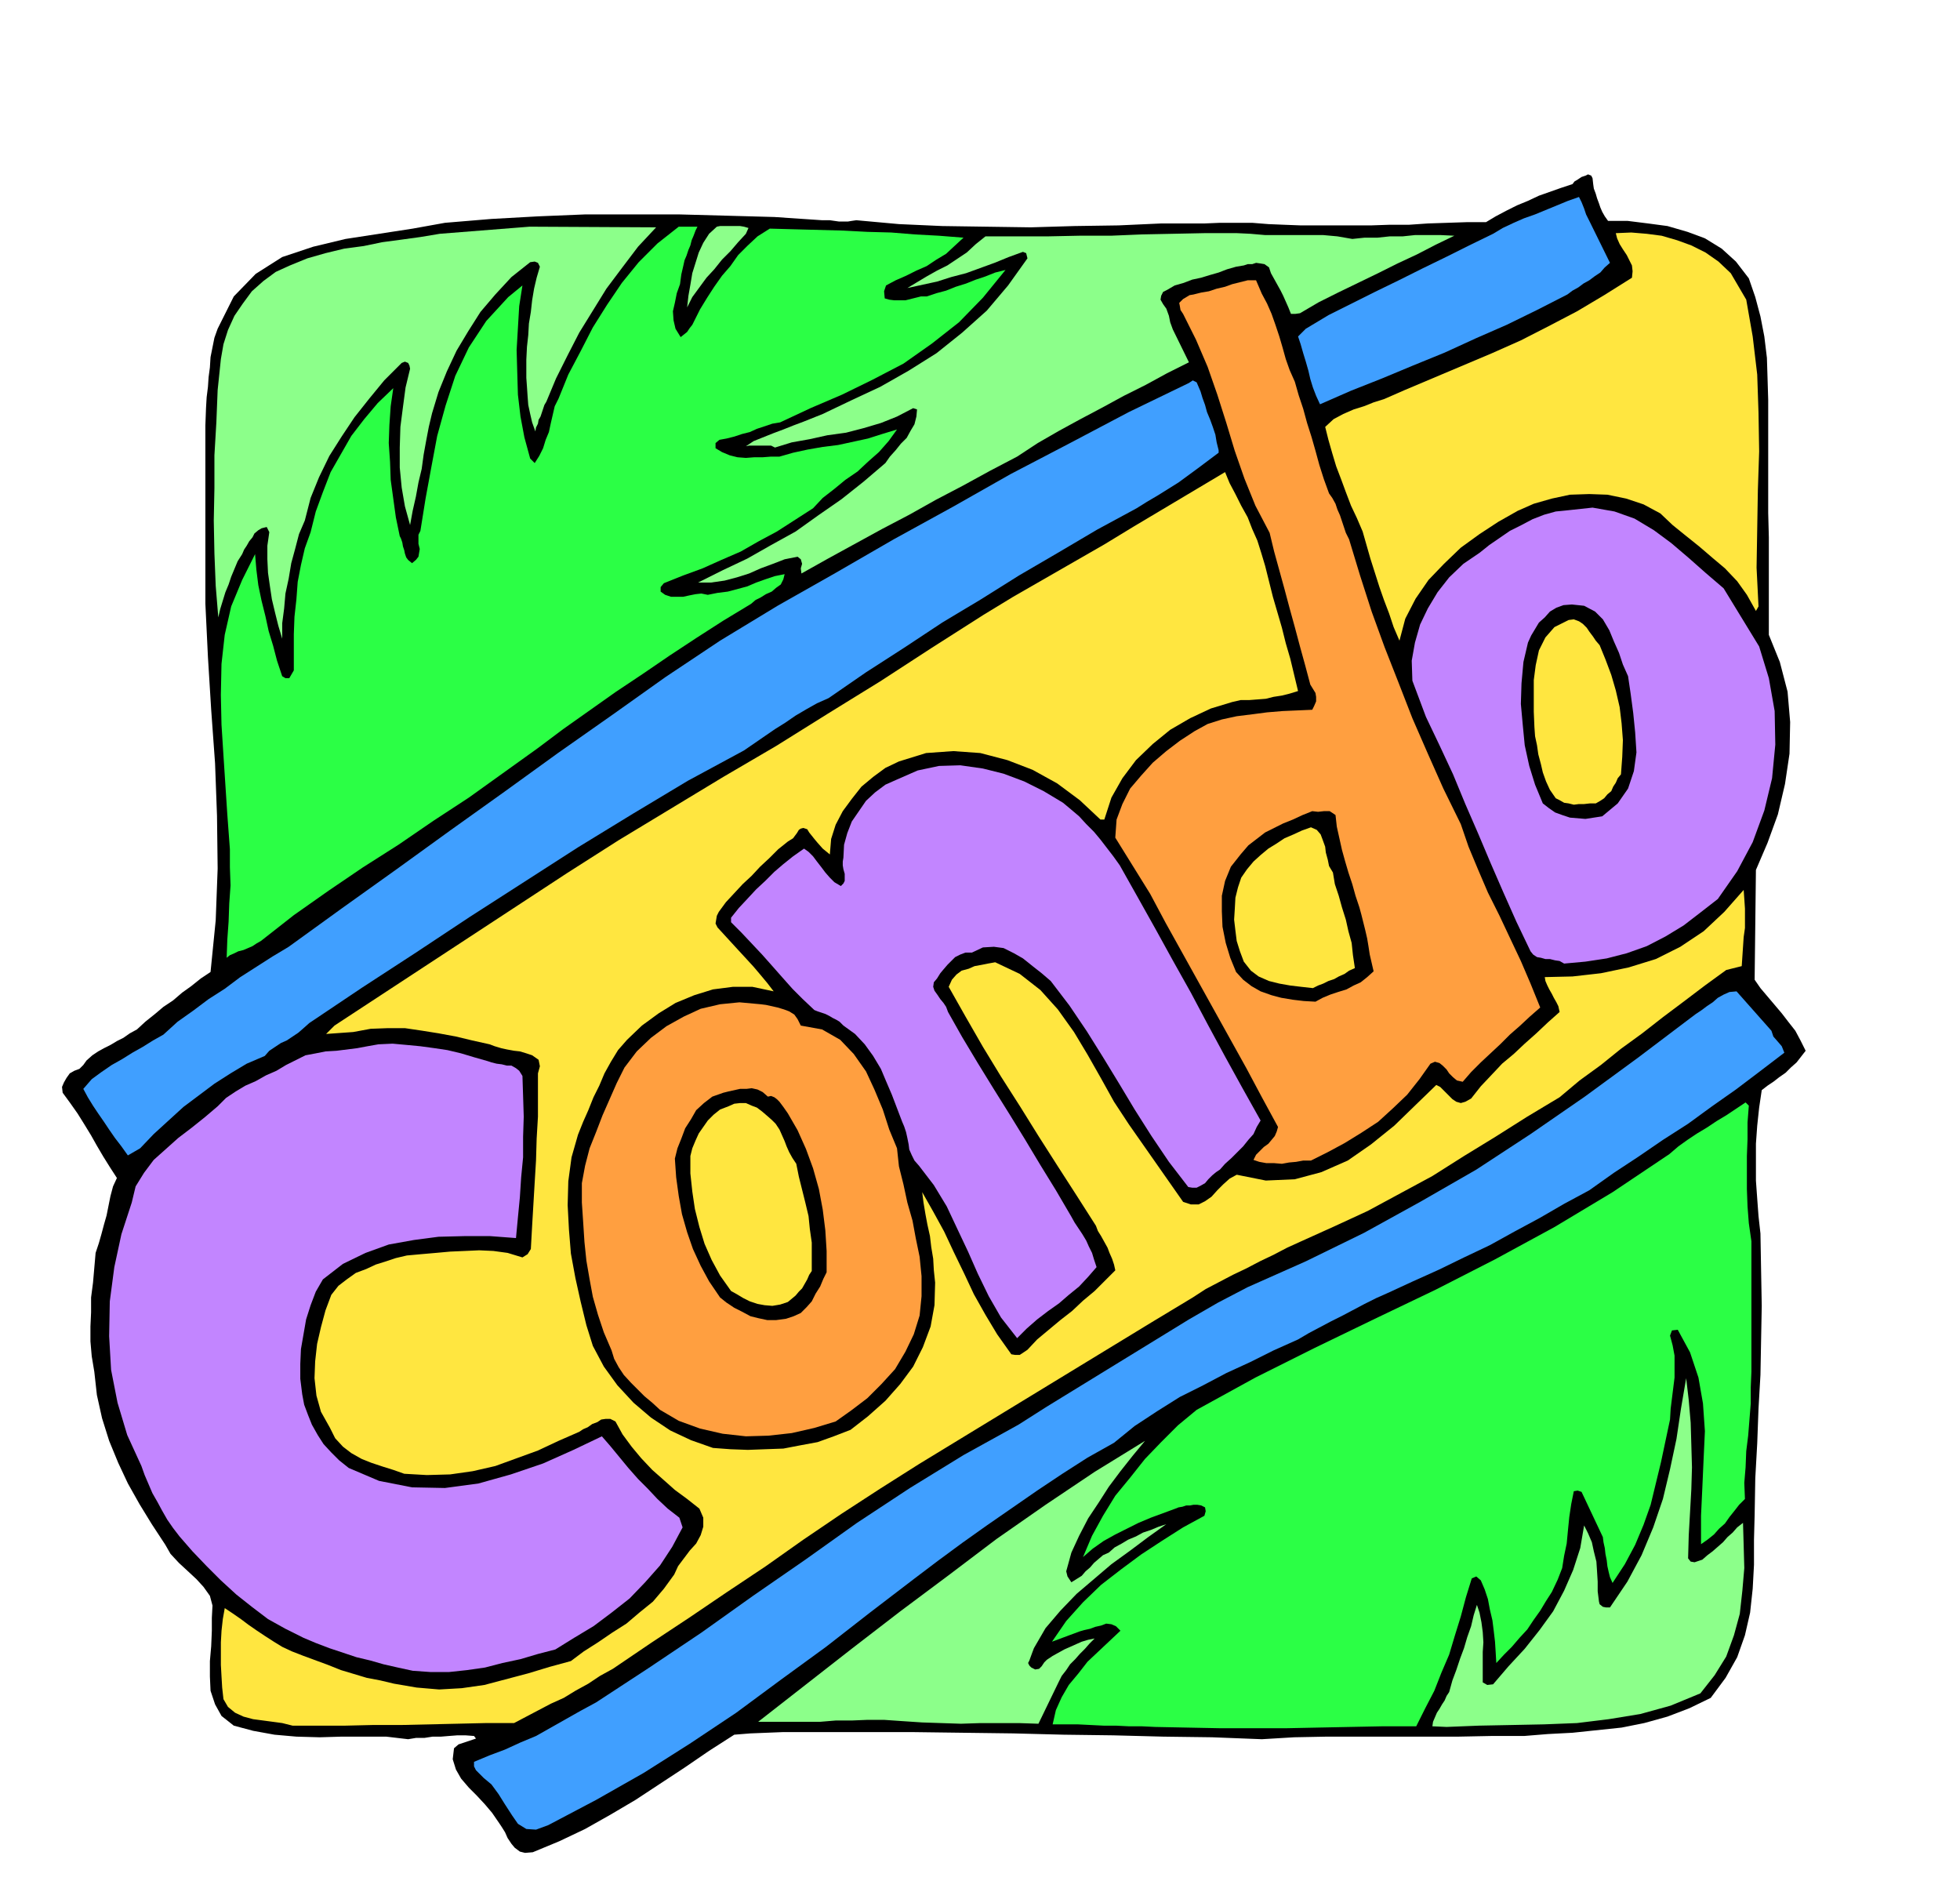 <svg xmlns="http://www.w3.org/2000/svg" fill-rule="evenodd" height="475.248" preserveAspectRatio="none" stroke-linecap="round" viewBox="0 0 3035 2941" width="490.455"><style>.brush1{fill:#000}.pen1{stroke:none}.brush2{fill:#409fff}.brush3{fill:#8cff8a}.brush4{fill:#2bff45}.brush5{fill:#ffe640}.brush6{fill:#ff9f40}.brush7{fill:#c285ff}</style><path class="pen1 brush1" d="m2467 285 1 7 3 8 2 7 3 8 2 6 3 7 4 7 5 7h30l32 4 30 4 31 9 27 10 26 16 22 20 20 26 10 29 8 30 6 31 4 33 1 32 1 33v175l1 38v151l17 42 12 46 4 47-1 49-7 47-11 47-16 44-18 42-2 170 9 13 11 13 11 13 11 13 10 13 11 14 8 15 8 16-7 9-7 9-9 8-8 8-10 7-9 7-9 6-9 7-4 27-3 28-2 28v57l2 28 2 27 3 27 1 57 1 55-1 53-1 54-3 52-2 54-3 54-1 57-1 38v39l-2 37-4 37-8 35-12 34-18 32-23 31-33 16-34 13-36 10-35 7-38 4-38 4-38 2-37 3h-51l-50 1h-204l-51 1-50 3-77-3-76-1-77-2-77-1-78-2-78-1-77-1h-202l-25 1-25 1-25 2-39 25-38 26-38 25-38 25-39 23-39 22-40 19-41 17-12 1-8-2-8-6-5-6-6-9-4-9-5-8-4-6-11-16-11-13-13-14-12-12-12-14-8-14-5-16 2-17 7-6 9-3 9-3 9-3-3-4-13-1h-13l-13 1-12 1h-13l-13 2h-13l-12 2-34-4h-69l-34 1-36-1-34-3-33-6-30-8-19-15-10-18-7-21-1-22v-24l2-23 1-24v-20l1-19-4-15-10-14-11-12-14-13-13-12-13-14-8-14-21-32-19-31-18-32-15-32-14-34-11-35-8-36-4-36-4-24-2-23v-23l1-22v-23l3-23 2-23 2-23 5-15 4-14 4-15 4-14 3-15 3-15 4-15 6-13-11-17-10-16-10-17-9-16-11-18-10-16-12-17-11-15-1-9 3-7 4-7 5-7 7-4 8-3 6-6 5-7 9-8 9-6 9-5 10-5 10-6 10-5 10-7 11-6 13-12 15-12 13-11 15-10 14-12 14-10 15-12 15-10 8-80 3-80-1-82-3-81-6-83-5-81-4-83V659l1-27 1-17 2-16 1-15 2-15 1-16 3-15 3-15 5-14 25-50 34-35 41-26 48-16 50-12 52-8 52-8 50-9 72-6 72-4 73-3h146l74 2 73 2 74 5h12l7 1 7 1h14l6-1 7-1 66 6 67 3 68 1 69 1 68-2 68-1 66-3h67l24-1h50l25 2 24 1 26 1h109l29-1h30l29-2 30-1 30-1h30l15-9 17-9 16-8 17-7 17-8 17-6 17-6 18-6 3-4 5-3 6-4 6-2 4-2 5 2 2 4 1 9z"/><path class="pen1 brush2" d="m2461 342 32 65-8 7-7 8-9 6-8 6-9 5-8 6-9 5-8 6-47 24-47 23-48 21-48 22-49 20-48 20-48 19-48 21-6-13-5-13-4-13-3-13-4-14-4-13-4-14-4-12 12-12 35-21 36-18 36-18 37-18 36-18 37-18 36-18 37-18 15-9 17-8 16-7 17-6 17-7 17-7 17-7 17-6 4 8 4 10 3 9 5 10z"/><path class="pen1 brush3" d="m1155 362-12 13-12 14-13 13-12 15-12 13-11 15-11 15-8 16 2-18 3-17 3-18 5-16 5-16 7-15 9-14 12-11 5-1h31l6 1 7 2-4 9zm-139-10-28 30-25 33-24 32-21 34-21 34-18 35-18 36-15 36-3 5-2 6-2 6-2 6-3 5-1 6-3 6-1 6-5-14-3-13-3-14-1-13-1-15-1-14v-28l1-20 2-18 1-18 3-18 2-18 3-18 4-17 5-17-3-6-5-2-7 1-29 23-25 27-23 27-19 30-18 30-15 32-13 32-10 33-5 21-4 21-4 22-3 22-5 21-4 22-5 22-4 22-8-29-5-29-3-31v-31l1-32 4-31 4-30 7-29-1-5-2-4-5-2-5 2-27 27-23 28-23 29-20 30-19 30-16 33-13 32-9 35-9 21-6 23-6 22-4 24-5 23-2 23-3 23v24l-6-20-5-20-5-21-3-20-3-21-1-21v-21l3-21-2-4-2-4-8 2-5 3-6 5-3 6-5 6-4 7-4 6-3 7-7 11-5 12-5 12-4 12-5 12-4 13-4 13-3 13-4-49-2-50-1-51 1-50v-51l3-51 2-50 5-48 4-23 7-22 10-22 13-19 14-19 18-16 19-14 22-10 27-11 28-8 29-7 30-4 29-6 30-4 29-4 30-5 139-11 196 1z"/><path class="pen1 brush4" d="m1080 351-3 6-3 8-3 7-2 8-3 7-3 9-3 7-2 9-3 13-2 15-5 14-3 15-3 13 1 14 3 13 8 13 5-4 5-4 4-6 4-5 3-6 3-6 3-6 3-6 11-18 11-17 12-17 13-15 12-17 15-15 15-14 19-12 37 1 38 1 38 1 38 2 37 1 37 3 37 2 38 3-13 12-14 13-15 9-15 10-16 7-16 8-16 7-15 8-3 9 1 11 7 2 8 1h17l8-2 8-2 8-2h9l15-5 15-4 15-6 16-5 15-6 15-5 15-6 16-4-35 43-37 38-42 33-44 31-48 25-47 23-49 21-47 22-12 2-12 4-12 4-11 5-12 3-12 4-12 3-11 2-6 5v8l10 6 12 5 12 3 13 1 13-1h13l13-1h13l21-6 23-5 23-4 24-3 23-5 23-5 22-7 23-7-13 18-15 17-17 15-16 15-19 13-17 14-18 14-15 16-28 18-28 18-28 15-28 16-30 13-29 13-30 11-30 12-5 6v7l7 5 9 3h19l9-2 10-2 9-1 10 2 15-3 16-2 15-4 15-4 14-6 14-5 15-5 15-3-2 8-4 8-7 5-7 6-9 4-8 5-8 4-7 6-43 26-42 27-41 27-41 28-42 28-41 29-41 29-40 30-53 38-53 38-55 36-54 37-55 35-53 36-54 38-51 40-7 4-6 4-7 3-7 3-8 2-6 3-7 3-5 4 1-28 2-28 1-28 2-28-1-28v-28l-2-27-2-27-3-46-3-46-3-47-1-46 1-48 5-45 10-44 17-41 20-40 2 24 3 24 5 24 6 24 5 23 7 23 6 23 8 24 5 3h6l7-12v-56l1-27 3-27 2-27 5-26 6-26 9-25 8-32 11-30 12-31 16-28 16-28 20-26 21-25 24-23-4 28-2 29-1 28 2 29 1 28 4 29 4 29 6 29 2 4 2 6 1 6 2 6 1 5 2 6 3 4 6 5 6-5 4-5 1-6 1-6-2-8v-14l3-6 8-50 9-49 9-48 13-47 15-46 21-44 27-41 34-37 22-18-5 32-2 34-2 34 1 35 1 34 4 34 6 32 9 33 7 7 7-11 6-12 4-13 5-12 3-14 3-13 3-13 6-12 15-37 19-36 19-37 22-35 23-34 26-32 29-29 33-26h29z"/><path class="pen1 brush5" d="m2704 464 10 57 7 59 2 59 1 60-2 60-1 60-1 60 3 60-4 7-14-25-15-21-19-20-19-16-21-18-20-16-21-17-19-18-26-14-27-9-29-6-28-1-30 1-28 6-28 8-25 11-30 17-29 19-29 21-26 25-24 25-20 29-16 31-9 34-9-21-7-21-8-21-7-20-7-22-7-22-6-21-6-21-9-21-9-19-8-21-7-19-8-21-6-20-6-21-5-20 13-12 15-8 16-7 16-5 15-6 16-5 16-7 16-7 45-19 45-19 45-19 45-20 43-22 44-23 42-25 43-27 1-10-1-9-4-8-4-8-6-9-5-8-4-9-2-8 24-1 24 2 23 3 24 7 22 8 22 11 20 14 19 18 24 41z"/><path class="pen1 brush3" d="m2094 370 19-2h20l19-2h20l19-2h40l21 1-29 14-29 15-30 14-30 15-31 15-31 15-30 15-29 17-7 1h-7l-4-10-4-9-4-9-4-8-5-9-5-9-5-9-3-9-7-5-6-1-7-1-6 2h-7l-6 2-6 1-6 1-14 4-13 5-14 4-13 4-14 3-13 5-14 4-12 7-6 3-3 6-1 6 4 7 5 7 4 11 2 10 4 11 25 51-34 17-33 18-34 17-33 18-34 18-33 18-33 19-32 21-42 22-42 23-42 22-41 23-42 22-42 23-42 23-41 23-1-8 2-7-2-7-5-4-20 4-18 7-19 7-18 8-19 6-19 5-21 3h-20l38-19 38-18 37-21 38-21 35-25 36-25 34-27 34-29 7-10 9-10 8-10 9-9 6-11 6-10 3-12 1-11-6-2-25 13-25 10-27 8-27 7-29 4-27 6-28 5-26 8-6-3h-34l-5 1 12-8 15-6 15-6 16-6 15-6 16-6 15-6 15-6 44-21 45-21 44-25 43-27 40-32 38-34 33-39 30-42-2-8-5-2-22 8-22 9-22 8-22 8-23 6-22 7-23 5-23 5 15-9 15-9 16-9 16-8 15-10 15-10 14-13 15-12h97l48-1h49l48-2 49-1 49-1h49l21 1 23 2h90l22 2 23 4z"/><path class="pen1 brush6" d="m1954 455 8 15 7 16 6 17 6 18 5 17 5 18 6 17 8 18 6 21 7 21 6 22 7 22 6 21 6 22 7 22 8 22 5 7 5 9 3 9 4 9 3 9 3 9 3 9 5 10 17 56 18 56 20 55 22 56 21 54 24 55 24 54 27 55 12 35 15 36 15 35 18 36 16 34 17 36 15 35 15 37-16 14-15 14-16 14-15 15-15 14-15 14-15 15-13 15-9-2-6-5-6-6-4-6-6-6-5-4-7-2-7 3-17 24-19 24-22 21-23 21-26 17-26 16-26 14-26 13h-12l-11 2-11 1-11 2-12-1h-12l-11-2-9-3 4-8 6-6 6-6 7-5 5-6 5-6 3-7 2-7-25-46-24-45-25-45-25-45-25-45-25-45-25-45-24-45-54-87 2-28 9-24 12-24 17-20 18-20 21-18 21-16 23-15 20-11 22-7 23-5 24-3 23-3 24-2 23-1 23-1 3-6 3-7v-7l-1-6-8-13-8-30-8-29-8-30-8-29-8-30-8-29-8-29-7-29-22-42-17-42-15-43-13-43-14-44-15-43-18-42-20-40-4-6-1-6-1-5 3-3 3-3 5-3 5-3 6-1 12-3 12-2 12-4 13-3 11-4 12-3 12-3h13l9 21z"/><path class="pen1 brush2" d="M1887 697v4l-16 12-16 12-15 11-15 11-16 10-16 10-17 10-16 10-61 33-61 36-60 35-59 37-60 36-59 39-59 38-58 40-18 8-16 9-17 10-16 11-16 10-16 11-16 11-16 11-87 47-85 51-85 52-84 54-84 54-83 55-83 54-82 55-9 8-8 7-9 6-9 6-9 4-9 6-9 6-7 8-28 12-25 15-25 16-24 18-24 18-23 21-23 21-21 22-19 11-10-14-10-13-9-13-8-12-9-13-8-12-8-13-7-13 13-15 15-11 16-11 16-9 16-10 16-9 16-10 16-9 22-20 24-17 24-18 25-16 24-18 25-16 25-16 25-15 83-60 84-60 83-60 84-60 83-60 84-59 83-59 84-56 89-54 90-51 90-52 91-50 90-51 92-48 91-48 93-45 6-4 6 3 3 7 3 7 3 10 4 11 3 11 5 12 4 11 4 12 2 12 3 12z"/><path class="pen1 brush5" d="m1959 876 6 24 6 24 7 24 7 24 6 24 7 24 6 25 6 25-13 4-12 3-13 2-12 3-13 1-13 1h-13l-13 3-33 10-32 15-31 18-27 22-26 25-21 28-17 30-11 34h-6l-32-30-35-26-38-21-39-15-42-11-42-3-42 3-42 13-21 10-19 14-18 15-15 19-14 19-11 21-7 22-2 24-11-9-8-9-5-6-4-5-4-5-3-5-6-2-4 1-3 2-3 5-6 8-8 5-15 12-14 14-14 13-13 14-14 13-13 14-13 14-11 15-3 6-1 6-1 6 3 6 11 12 11 12 11 12 12 13 11 12 11 13 10 12 10 13-33-7h-30l-31 4-29 9-29 12-26 16-26 19-23 22-14 16-11 18-10 18-8 19-9 18-8 20-8 18-8 20-10 35-5 37-1 37 2 38 3 37 7 38 8 36 9 37 10 32 17 32 21 29 25 27 27 23 30 20 32 15 34 12 27 2 27 1 27-1 28-1 26-5 27-5 25-9 26-10 27-21 27-24 23-26 20-27 15-30 12-32 6-33 1-35-2-19-1-18-3-18-2-17-4-18-3-16-3-18-2-16 17 30 17 31 15 32 16 33 15 32 18 32 18 30 22 31 6 1h7l6-4 6-4 15-16 18-15 18-15 18-14 17-16 18-15 16-16 16-16-2-9-3-9-4-9-3-8-5-9-5-9-5-8-3-8-30-47-29-45-30-47-28-45-30-47-28-46-27-47-26-46 5-11 7-8 8-6 11-3 9-4 11-2 10-2 11-2 38 18 32 25 27 30 25 35 21 35 21 37 20 36 23 35 84 120 12 4h12l10-5 10-7 9-10 9-9 10-9 11-6 45 9 45-2 41-11 41-18 36-25 36-29 33-32 32-31 6 3 6 6 6 6 7 7 6 4 7 2 7-2 9-5 15-19 17-18 16-17 18-15 17-16 18-16 18-17 18-16-2-9-3-6-4-7-3-6-4-7-3-6-3-7-1-6 43-1 44-5 43-9 42-13 38-19 36-24 32-30 30-34 1 14 1 15v30l-2 14-1 15-1 15-1 15-24 6-33 24-33 25-32 24-32 25-33 24-31 25-33 24-31 26-50 30-49 31-49 30-49 31-50 27-50 27-52 24-51 23-22 10-21 11-21 10-21 11-21 10-21 11-21 11-20 13-63 38-361 220-60 38-60 39-59 40-58 41-60 40-59 40-59 39-59 40-20 11-18 12-20 11-18 11-20 9-19 10-19 10-19 10h-44l-43 1-44 1-44 1h-44l-42 1h-82l-16-4-15-2-15-2-15-2-15-4-13-6-11-9-7-12-2-18-1-17-1-18v-35l1-18 2-18 3-17 12 8 13 9 12 9 13 9 12 8 14 9 13 8 15 7 18 7 19 7 19 7 20 8 20 6 20 6 21 4 21 5 35 6 35 3 35-2 35-5 34-9 34-9 33-10 33-9 20-15 22-14 22-15 22-14 20-17 21-17 17-20 16-22 6-13 9-12 9-12 10-11 7-13 4-13v-14l-6-14-19-15-19-14-18-16-17-15-17-18-15-18-14-19-11-20-8-4h-7l-7 1-6 4-8 3-7 5-7 3-6 4-32 14-32 15-33 12-33 12-35 8-35 5-36 1-35-2-17-6-16-5-18-6-15-6-16-9-13-10-12-13-8-16-14-25-7-25-3-27 1-26 3-27 6-26 7-26 9-24 11-14 13-10 14-10 16-6 15-7 16-5 15-5 17-4 22-2 23-2 22-2 23-1 22-1 22 1 22 3 23 7 8-5 5-8 2-36 2-34 2-34 2-33 1-34 2-34v-67l3-11-2-10-10-7-9-3-10-3-9-1-11-2-9-2-10-3-8-3-27-6-25-6-27-5-25-4-27-4h-26l-27 1-27 5-42 3 13-13 360-236 80-51 81-49 81-49 82-48 80-50 81-50 80-52 80-51 46-28 47-27 47-27 47-27 46-28 47-28 47-28 47-28 7 17 9 17 9 18 10 18 7 18 8 18 6 19 6 20z"/><path class="pen1 brush7" d="m2669 911 55 90 15 49 9 51 1 52-5 52-12 50-18 49-24 45-30 43-27 21-26 20-28 17-29 15-31 11-31 8-33 5-33 3-7-4-7-1-8-2h-7l-7-2-6-1-6-4-4-5-22-46-20-45-20-46-19-45-20-46-19-46-21-45-21-44-21-56-1-31 5-28 8-28 12-25 15-25 18-23 22-21 25-17 15-12 16-11 16-11 18-9 17-9 18-7 18-5 20-2 37-4 34 6 31 11 30 18 27 20 27 23 26 23 28 24z"/><path class="pen1 brush1" d="m2521 1047 4 27 4 30 3 30 2 31-4 29-9 27-16 23-24 20-13 2-13 2-12-1-12-1-12-4-11-4-10-7-9-7-12-29-9-29-7-32-3-31-3-33 1-32 3-33 7-30 5-11 6-10 6-10 9-8 8-9 10-6 11-4 13-1 19 2 17 9 12 12 10 17 7 17 8 18 6 18 8 18z"/><path class="pen1 brush5" d="m2477 999 9 22 9 24 7 24 6 26 3 25 2 26-1 26-2 27-5 6-3 7-4 6-3 7-6 5-5 6-6 4-7 4h-9l-9 1h-8l-8 1-8-2-7-1-7-4-6-3-9-13-6-13-5-14-3-13-4-15-2-14-3-14-1-14-1-24v-49l3-23 5-23 10-20 14-16 22-11 8-1 8 3 6 4 6 6 4 6 6 8 4 6 6 7z"/><path class="pen1 brush7" d="m1734 1340 27 48 28 50 27 49 28 50 26 49 27 50 27 49 28 50-6 10-5 11-8 9-8 10-9 9-9 9-10 9-8 9-6 4-6 5-6 6-5 6-7 4-6 3h-7l-6-1-30-39-27-40-26-41-24-40-25-41-25-40-27-40-29-38-14-12-14-11-15-12-14-8-16-8-15-2-17 1-17 8h-10l-8 3-8 4-6 6-6 6-6 7-5 6-5 8-5 6-1 7 2 6 5 7 4 6 5 6 4 6 3 8 22 39 24 40 24 39 25 40 24 39 24 40 24 39 24 41 5 9 6 9 6 9 6 10 4 9 5 10 3 10 4 12-13 15-14 15-16 13-15 13-17 12-17 13-16 14-15 15-25-32-19-33-17-35-15-34-17-36-16-34-20-33-23-30-7-8-4-8-4-9-1-8-2-10-2-9-3-9-3-7-8-21-8-21-9-21-8-19-12-20-13-18-15-16-18-13-6-6-5-3-6-3-5-3-6-3-6-2-6-2-5-2-18-17-16-16-16-18-15-17-16-18-16-17-16-17-16-16v-7l12-15 14-15 13-14 14-13 14-14 14-12 15-12 17-12 7 5 7 7 6 8 7 9 6 8 7 8 7 7 10 6 4-4 2-4v-11l-2-7-1-6v-6l1-6 1-20 5-18 7-18 11-16 11-16 14-13 16-12 18-8 32-14 33-7 33-1 35 5 32 8 32 12 30 15 30 18 12 10 13 11 11 12 12 12 10 12 10 13 10 13 10 14z"/><path class="pen1 brush1" d="m2068 1262 2 18 4 18 4 18 5 18 5 17 6 18 5 18 6 18 3 11 3 12 3 12 3 13 2 12 2 13 3 13 3 13-10 9-10 8-11 5-11 6-13 4-12 4-12 5-11 6-18-1-17-2-18-3-15-4-17-6-14-8-13-10-11-12-9-22-7-23-5-25-1-24v-24l5-23 9-22 15-19 12-14 13-10 13-10 14-7 14-7 15-6 15-7 15-6 9 1 9-1h9l9 6z"/><path class="pen1 brush5" d="m2064 1351 3 18 6 18 5 18 6 19 4 18 5 18 2 19 3 20-9 4-7 5-9 4-7 4-9 3-8 4-8 3-8 4-18-2-17-2-17-3-16-4-16-7-12-9-11-14-6-16-5-16-2-16-2-17 1-16 1-18 4-16 5-15 9-13 10-12 11-10 12-10 13-8 12-8 14-6 13-6 14-5 9 4 6 7 3 8 4 11 1 9 3 11 2 10 6 10z"/><path class="pen1 brush2" d="m2743 1596 3 9 7 8 6 7 4 10-38 29-37 28-37 26-37 27-39 25-38 26-38 25-38 27-39 21-38 22-39 21-38 21-40 19-39 19-40 18-39 18-18 8-18 9-17 9-17 9-18 9-17 9-17 9-17 10-38 17-36 18-37 17-36 19-36 18-35 22-35 23-32 26-41 23-39 25-39 26-39 27-39 27-38 27-38 28-37 28-68 52-68 53-70 51-69 51-72 48-71 45-74 42-74 39-19 7-15-1-13-8-9-13-11-17-10-16-11-15-12-10-7-7-5-5-3-6v-7l24-10 24-9 24-11 24-10 23-13 23-13 23-13 24-13 81-53 82-55 80-57 81-56 80-57 82-54 83-51 85-47 44-28 44-27 44-27 44-27 44-27 44-27 45-26 46-24 90-40 90-44 87-48 87-50 84-55 84-58 82-60 82-62 8-6 9-6 8-6 9-6 8-7 9-5 9-4 11-1 54 61z"/><path class="pen1 brush6" d="m1240 1588 33 6 28 16 21 22 19 27 13 28 13 31 10 31 12 29 3 28 7 28 6 28 8 28 5 27 6 29 3 30v31l-3 30-9 29-13 27-16 27-21 23-22 22-25 19-24 17-33 10-35 8-36 4-35 1-36-4-35-8-33-12-29-17-12-11-12-10-11-11-10-10-11-12-8-12-7-13-4-13-12-28-9-27-8-28-5-27-5-29-3-29-2-31-2-30v-30l5-27 7-27 10-25 10-26 11-25 11-25 12-24 19-25 22-21 24-18 27-15 26-12 30-7 30-3 33 3 8 1 9 2 9 2 10 3 8 3 8 5 5 7 5 10z"/><path class="pen1 brush7" d="m755 1643 6 2 8 2 8 1 8 2h7l7 4 5 4 5 8 1 31 1 32-1 31v32l-3 31-2 31-3 31-3 32-40-3h-40l-40 1-38 5-39 7-36 13-35 17-31 24-11 19-8 21-7 22-4 23-4 23-1 23v23l3 24 3 16 6 16 6 15 9 16 9 14 12 13 12 12 15 12 47 20 51 10 51 1 52-7 50-14 50-17 47-21 44-21 13 15 14 17 14 17 15 17 15 15 15 16 16 15 18 14 5 15-16 30-19 29-23 26-24 25-28 22-28 21-30 18-29 18-27 7-27 8-28 6-27 7-28 4-28 3h-28l-28-2-23-5-22-5-21-6-21-5-21-7-21-7-21-8-19-8-28-14-27-15-25-19-24-19-24-22-22-22-22-23-20-23-10-13-9-13-8-14-7-13-8-14-6-14-6-14-5-14-22-48-15-50-10-51-3-52 1-54 7-53 11-51 16-49 6-25 13-21 15-20 19-17 19-17 21-16 20-16 20-17 13-13 15-10 15-9 16-7 16-9 16-7 15-9 16-8 14-7 16-3 15-3 17-1 16-2 16-2 16-3 17-3 22-1 22 2 21 2 22 3 20 3 21 5 20 6 21 6z"/><path class="pen1 brush1" d="m1220 1724 15 26 13 29 11 30 9 32 6 32 4 32 2 32v33l-5 10-5 12-7 11-6 12-8 9-9 9-11 5-12 4-15 2h-14l-14-3-12-3-13-7-12-6-12-8-10-8-17-25-13-24-12-26-9-26-8-28-5-28-4-29-2-29 4-16 6-15 6-16 9-14 8-14 12-11 13-10 17-6 8-2 9-2 9-2h10l8-1 9 2 8 4 8 7 5-1 5 2 4 3 4 4 6 8 7 10z"/><path class="pen1 brush4" d="m2708 1712-2 26v26l-1 26v51l1 27 2 26 4 28v202l-1 24v25l-2 25-2 25-3 24-1 25-2 24 1 25-9 9-7 9-8 10-7 10-9 8-8 9-10 8-10 7v-44l2-43 2-45 2-43-3-43-7-40-13-39-19-35-9 1-3 8 4 15 3 16v34l-2 16-2 16-2 16-1 17-7 33-7 33-8 33-8 33-11 31-13 31-16 30-19 29-4-9-2-8-2-9-1-9-2-10-1-9-2-9-1-8-33-70-6-2-6 1-4 20-3 20-2 20-2 21-4 19-3 19-7 18-9 19-9 14-9 15-10 14-10 15-12 13-12 14-12 12-12 13-1-17-1-16-2-17-2-16-4-17-3-16-5-15-6-14-7-6-7 3-9 29-8 30-9 29-9 30-12 28-11 28-14 27-14 28h-52l-51 1-50 1-49 1h-101l-51-1-50-1-21-1h-20l-20-1h-19l-20-1-20-1h-39l5-22 9-20 11-19 15-18 14-18 17-16 17-16 17-16-7-7-7-3-8-1-8 3-9 2-8 3-9 2-7 2-43 16 22-32 26-29 28-27 31-24 31-23 32-21 33-21 33-18 2-7-1-6-6-3-6-1h-6l-5 1h-6l-6 2-6 1-5 2-19 7-19 7-19 8-18 9-18 9-18 10-17 12-15 13 14-33 17-31 19-31 23-28 23-29 25-26 26-26 29-24 91-50 92-46 93-45 94-45 92-47 92-50 90-54 88-59 14-12 14-10 15-10 15-9 15-10 15-9 15-10 15-10 5 5z"/><path class="pen1 brush5" d="m1233 1802 4 20 5 20 5 20 5 21 2 20 3 21v44l-4 6-3 7-4 7-4 7-5 5-5 6-6 5-6 5-12 4-12 2-12-1-11-2-12-4-10-5-10-6-9-5-17-24-13-24-11-25-8-26-7-28-4-27-3-28v-27l3-12 5-12 5-11 7-10 7-10 9-9 10-8 13-5 9-4 9-1h9l9 4 8 3 8 6 7 6 8 7 6 6 6 9 4 9 4 9 3 8 4 9 5 9 6 9z"/><path class="pen1 brush3" d="m2614 2413 4 5 6 1 6-2 6-2 8-7 8-6 8-7 8-7 7-8 8-7 7-8 9-7 1 34 1 36-3 35-4 36-9 33-12 33-18 29-22 28-46 19-47 13-49 8-49 6-51 2-50 1-51 1-50 2-22-1 1-7 3-7 3-7 4-6 4-7 4-6 3-7 4-6 5-18 6-16 6-18 6-16 5-17 6-17 4-17 5-16 4 12 3 15 2 15 1 16-1 15v47l7 4 9-1 24-28 25-27 23-29 21-29 17-32 14-32 11-34 6-35 6 12 6 14 3 14 4 16 1 15 1 16v15l2 16 1 4 5 4 5 1h6l27-40 22-41 18-43 15-44 11-46 10-47 7-47 8-47 4 34 3 35 1 34 1 35-1 34-2 36-2 35-1 36zm-963 20 2 8 6 9 8-5 8-5 6-7 7-6 6-7 7-6 7-6 9-4 9-8 11-6 10-6 12-5 11-6 12-4 12-5 12-4-28 20-28 21-29 21-27 23-27 23-25 26-23 27-18 31-3 8-4 11-2 4 2 4 3 3 6 3 6-1 4-4 4-6 4-4 9-6 9-5 9-5 9-4 9-4 9-4 10-3 10-2-8 8-7 8-8 8-7 8-8 8-6 9-7 9-5 10-31 64-30-1h-60l-30 1-30-1-30-1-30-2-29-2h-26l-24 1h-25l-24 2h-96l73-57 73-57 74-57 75-56 74-56 76-53 76-51 78-48-19 23-19 24-18 24-16 25-16 24-14 27-12 26-8 29z"/></svg>

